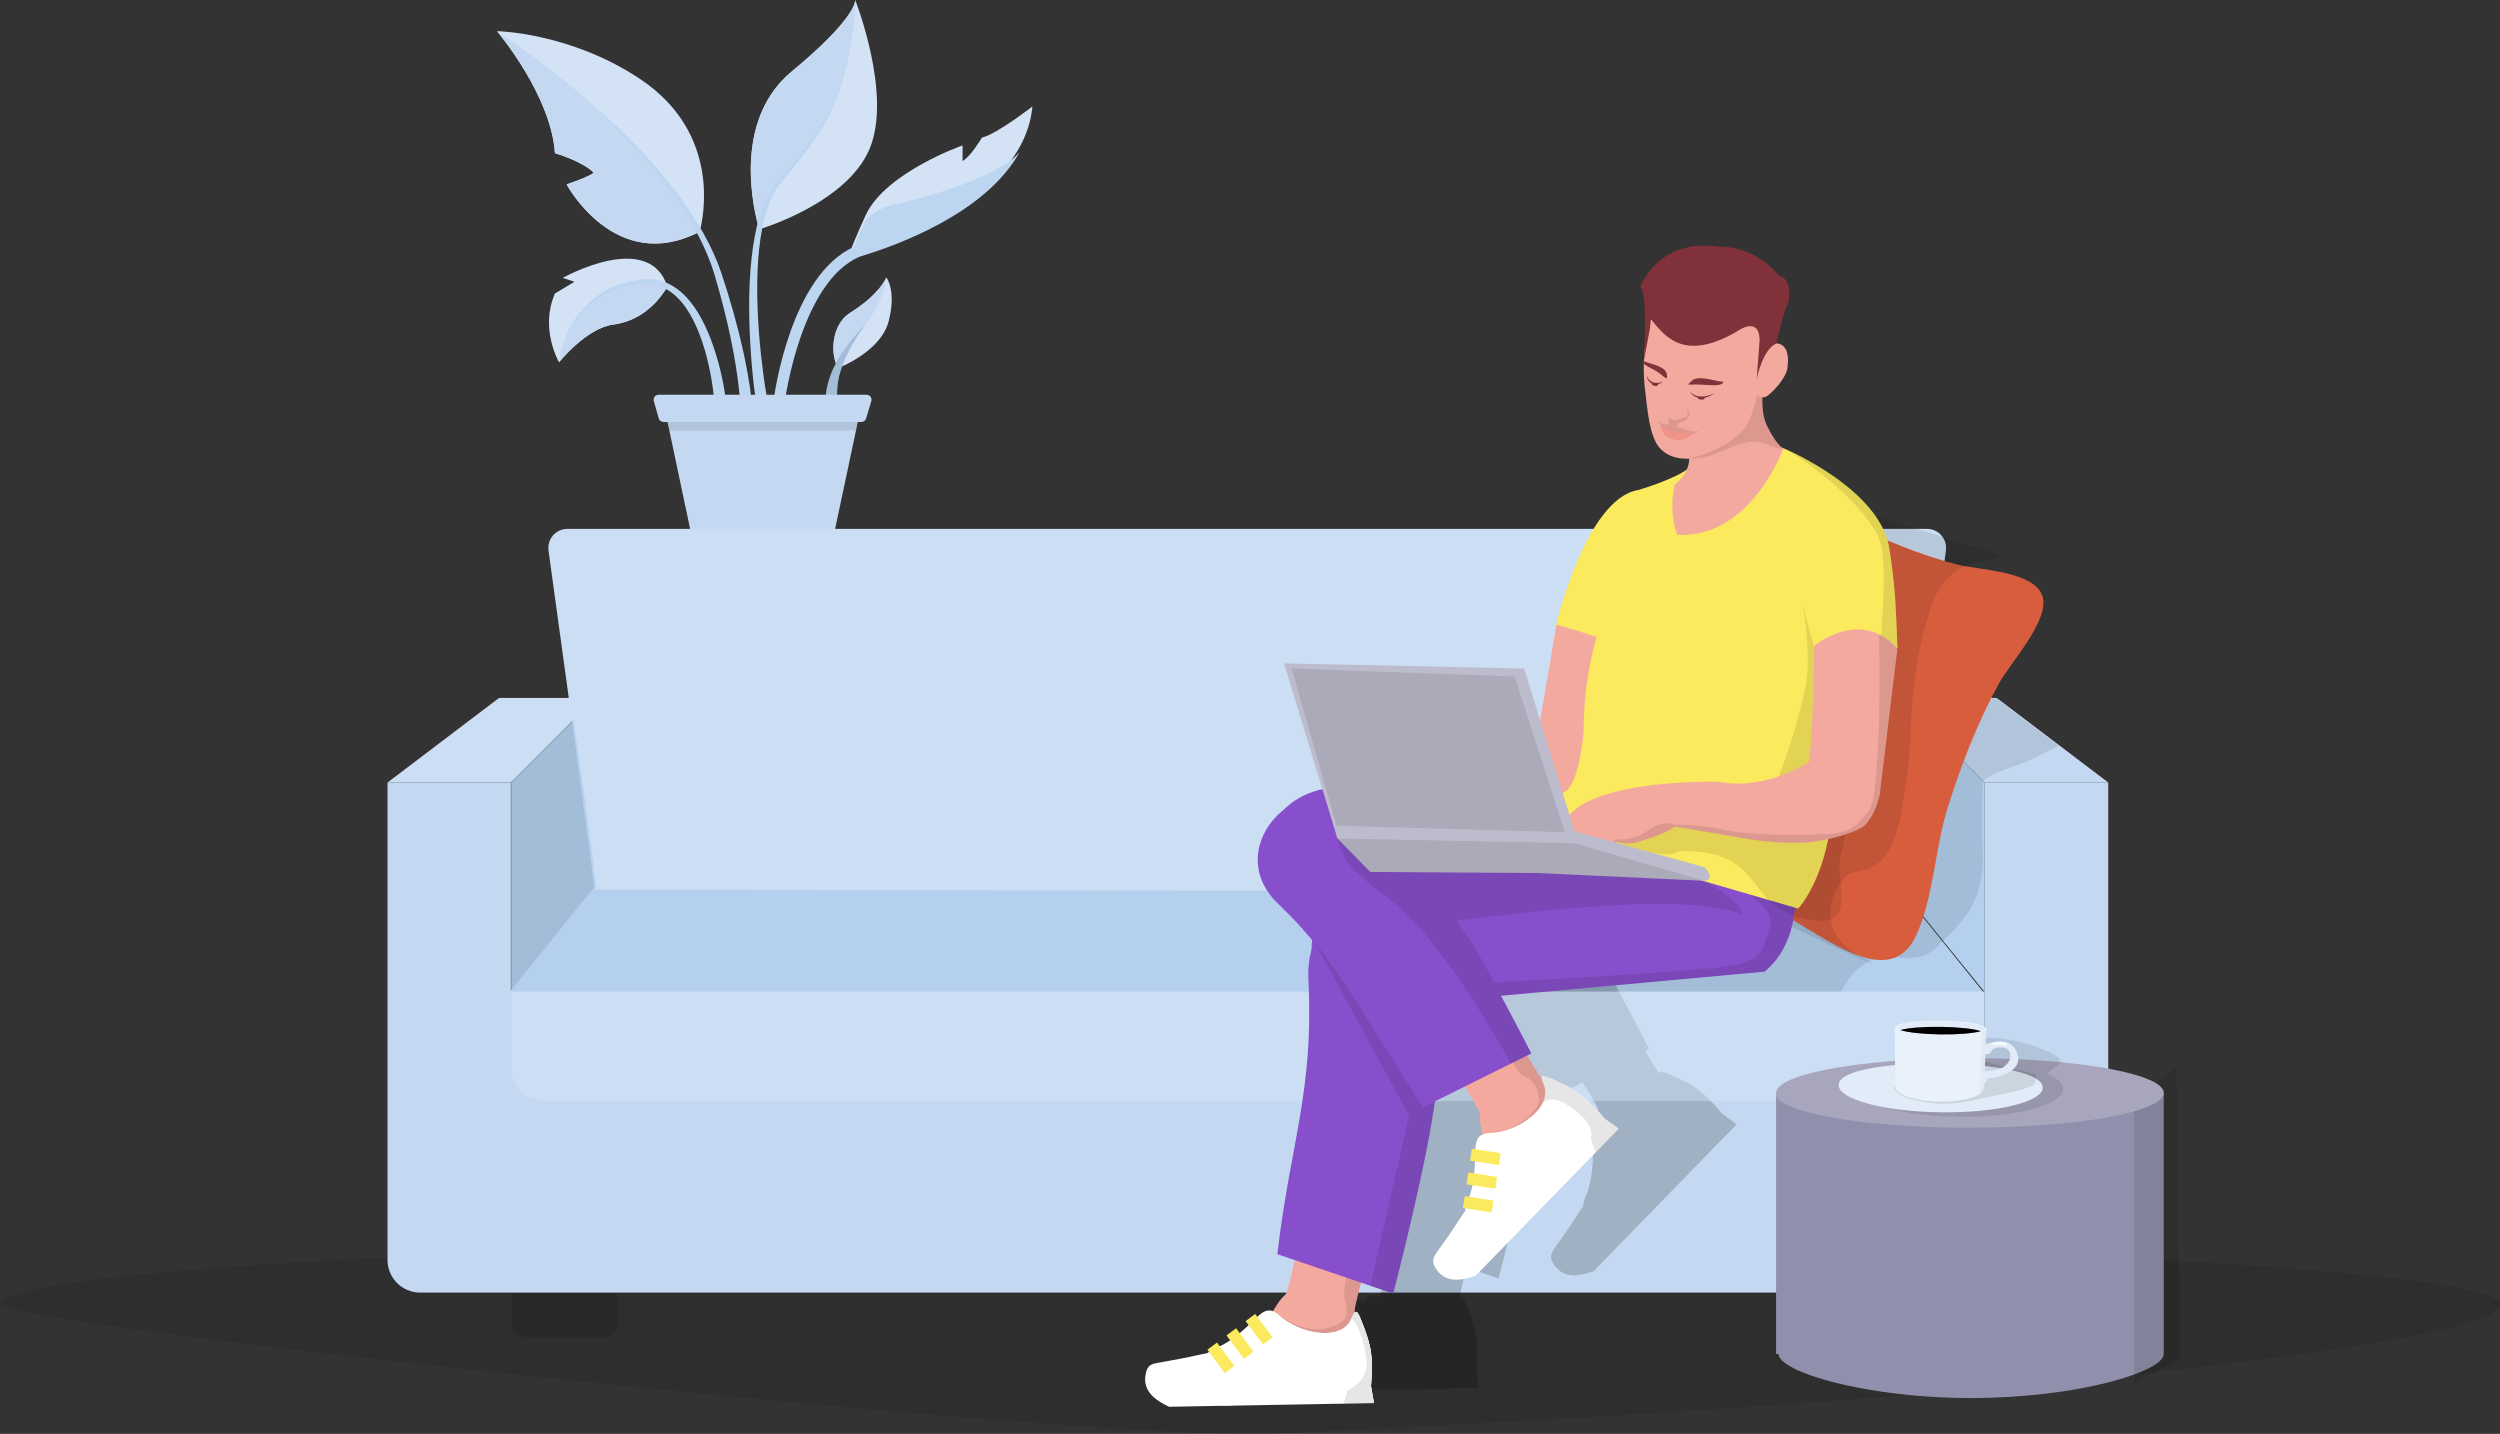 <svg width="537" height="308" viewBox="0 0 537 308" fill="none" xmlns="http://www.w3.org/2000/svg">
<rect x="0" y="0" width="537" height="308" fill="#333333" stroke="none"/>
<path d="M143.352 61.603C142.866 62.275 139.468 68.702 131.717 69.722C125.93 70.481 120.082 77.824 120.082 77.824C120.082 77.824 115.867 70.568 119.213 63.033L123.384 60.522L120.881 59.685C120.881 59.685 139.477 49.246 143.361 61.603H143.352Z" fill="#D3E3F5"/>
<path d="M143.353 61.603C142.866 62.275 139.469 68.702 131.717 69.722C125.93 70.481 120.082 77.824 120.082 77.824C120.082 77.824 120.942 66.208 132.022 61.987C137.218 60.007 140.902 60.513 143.353 61.603Z" fill="#C4D9F1"/>
<path d="M153.302 84.923C153.197 83.868 153.041 82.743 152.859 81.652C152.676 80.562 152.459 79.472 152.216 78.382C151.729 76.219 151.121 74.083 150.339 72.016C149.557 69.958 148.609 67.961 147.375 66.164C146.15 64.385 144.595 62.807 142.683 61.891C142.205 61.664 141.71 61.481 141.206 61.333C140.693 61.202 140.172 61.098 139.642 61.054C139.103 61.01 138.59 61.002 138.034 61.045C137.487 61.071 136.931 61.124 136.392 61.202C134.211 61.49 132.064 62.135 130.101 63.164C128.137 64.185 126.355 65.589 124.869 67.263C124.122 68.1 123.444 68.999 122.845 69.949C122.245 70.9 121.706 71.903 121.307 72.958C121.663 71.885 122.158 70.856 122.714 69.871C123.279 68.885 123.922 67.943 124.635 67.063C126.069 65.301 127.824 63.775 129.805 62.624C131.786 61.464 133.993 60.688 136.253 60.286C136.818 60.182 137.391 60.103 137.965 60.042C138.529 59.973 139.138 59.955 139.729 59.973C140.319 59.999 140.919 60.086 141.501 60.208C142.083 60.348 142.657 60.531 143.204 60.766C143.752 61.002 144.282 61.289 144.786 61.603C145.29 61.926 145.759 62.284 146.22 62.667C147.123 63.444 147.914 64.324 148.627 65.257C150.043 67.132 151.138 69.199 152.05 71.318C152.963 73.446 153.684 75.635 154.292 77.859C154.596 78.966 154.866 80.091 155.109 81.216C155.352 82.35 155.561 83.458 155.726 84.644C155.822 85.306 155.361 85.926 154.701 86.022C154.04 86.118 153.423 85.655 153.328 84.993C153.328 84.975 153.328 84.958 153.328 84.94V84.914L153.302 84.923Z" fill="#B5D0EE"/>
<path d="M150.348 49.49C150.296 49.682 150.269 49.778 150.269 49.778C132.134 59.127 121.707 39.601 121.707 39.601C121.707 39.601 126.703 37.927 127.537 37.09C125.035 34.578 119.204 32.904 119.204 32.904C118.379 20.52 107.056 7.047 106.752 6.689C106.752 6.689 122.541 6.959 137.548 17.006C155.084 28.735 151.017 46.97 150.348 49.482V49.49Z" fill="#D3E3F5"/>
<path d="M150.269 49.787C132.134 59.136 121.707 39.61 121.707 39.61C121.707 39.61 126.703 37.935 127.537 37.098C125.035 34.587 119.204 32.912 119.204 32.912C118.379 20.529 107.056 7.055 106.752 6.698C141.276 29.799 150.261 49.787 150.261 49.787H150.269Z" fill="#C4D9F1"/>
<path d="M127.963 23.101C130.24 25.011 132.421 27.052 134.541 29.145C136.661 31.238 138.703 33.409 140.667 35.659C144.586 40.15 148.21 44.955 151.147 50.205C152.607 52.83 153.901 55.569 154.875 58.446C155.822 61.289 156.717 64.141 157.525 67.028C158.333 69.914 159.063 72.827 159.706 75.757C160.019 77.231 160.323 78.696 160.584 80.178C160.714 80.92 160.844 81.661 160.957 82.411C161.07 83.161 161.183 83.894 161.27 84.687C161.348 85.359 160.862 85.96 160.201 86.03C159.541 86.1 158.933 85.62 158.863 84.957V84.896C158.802 84.207 158.724 83.457 158.637 82.734C158.55 82.001 158.455 81.277 158.35 80.545C158.151 79.088 157.899 77.632 157.638 76.176C157.108 73.263 156.491 70.368 155.787 67.49C155.083 64.612 154.301 61.743 153.458 58.908C152.607 56.109 151.442 53.397 150.095 50.772C147.384 45.531 143.952 40.647 140.207 36.051C138.33 33.749 136.357 31.525 134.324 29.363C132.282 27.209 130.17 25.098 127.963 23.11V23.101Z" fill="#B5D0EE"/>
<path d="M186.74 32.075C181.743 43.796 163.095 49.255 163.095 49.255C163.095 49.255 155.892 27.061 170.064 15.348C183.029 4.631 183.681 0.68 183.698 0.087V0C183.698 0 191.754 20.354 186.748 32.075H186.74Z" fill="#D3E3F5"/>
<path d="M174.279 30.331C162.861 43.499 163.104 49.255 163.104 49.255C163.104 49.255 155.9 27.061 170.073 15.349C183.029 4.631 183.681 0.68 183.698 0.087C183.69 1.491 183.333 19.875 174.279 30.331Z" fill="#C4D9F1"/>
<path d="M180.909 17.852C180.388 19.264 179.884 20.686 179.301 22.072C178.728 23.468 178.067 24.828 177.329 26.145C176.59 27.462 175.773 28.735 174.939 29.991C174.505 30.61 174.079 31.229 173.636 31.84C173.184 32.441 172.749 33.061 172.28 33.654C171.359 34.848 170.412 36.026 169.456 37.185L168.005 38.921C167.527 39.488 167.101 40.063 166.71 40.682C165.945 41.93 165.355 43.281 164.877 44.677C164.399 46.072 164.034 47.511 163.738 48.967C163.165 51.88 162.869 54.854 162.739 57.836C162.6 60.819 162.626 63.81 162.748 66.793C162.869 69.784 163.104 72.766 163.408 75.74C163.721 78.705 164.103 81.696 164.599 84.609V84.626C164.712 85.289 164.268 85.917 163.608 86.031C162.948 86.144 162.322 85.699 162.209 85.036V84.993C161.792 81.949 161.514 78.949 161.296 75.923C161.088 72.897 160.958 69.871 160.932 66.836C160.905 63.801 160.984 60.767 161.227 57.74C161.47 54.714 161.87 51.688 162.556 48.714C162.913 47.232 163.33 45.758 163.877 44.319C164.425 42.889 165.094 41.485 165.945 40.194C166.371 39.549 166.867 38.938 167.379 38.371L168.883 36.697C169.873 35.572 170.855 34.438 171.811 33.279C172.298 32.703 172.749 32.11 173.219 31.526C173.679 30.933 174.131 30.331 174.574 29.738C175.452 28.526 176.303 27.287 177.077 26.006C177.85 24.724 178.545 23.389 179.171 22.029C179.797 20.66 180.344 19.256 180.918 17.869L180.909 17.852Z" fill="#B5D0EE"/>
<path d="M221.767 22.866C221.463 25.996 220.516 28.883 219.047 31.543C212.313 43.83 194.907 51.226 182.577 54.662C182.577 54.662 181.743 55.499 185.914 46.29L185.992 46.141C190.267 37.02 206.76 31.229 206.76 31.229V34.578C208.428 33.74 210.931 29.555 210.931 29.555C214.268 28.717 221.767 22.857 221.767 22.857V22.866Z" fill="#D3E3F5"/>
<path d="M219.047 32.633C214.65 37.962 199.252 42.357 191.745 44.031C189.433 44.546 187.521 45.775 185.983 47.232L185.905 47.38C184.723 49.988 183.95 51.784 183.437 53.022C169.838 59.153 166.362 84.618 166.223 85.708C166.136 86.371 166.606 86.981 167.266 87.068C167.318 87.068 167.37 87.077 167.422 87.077C168.022 87.077 168.543 86.632 168.622 86.022C168.656 85.769 172.08 60.522 184.637 55.133C196.776 51.47 212.669 44.223 219.039 32.624L219.047 32.633Z" fill="#B5D0EE"/>
<path opacity="0.1" d="M219.047 32.633C214.65 37.962 199.252 42.357 191.745 44.031C189.433 44.546 187.521 45.775 185.983 47.232L185.905 47.38C184.723 49.988 183.95 51.784 183.437 53.022C169.838 59.153 166.362 84.618 166.223 85.708C166.136 86.371 166.606 86.981 167.266 87.068C167.318 87.068 167.37 87.077 167.422 87.077C168.022 87.077 168.543 86.632 168.622 86.022C168.656 85.769 172.08 60.522 184.637 55.133C196.776 51.47 212.669 44.223 219.039 32.624L219.047 32.633Z" fill="white"/>
<path d="M190.919 68.894C189.25 75.591 180.065 79.045 180.065 79.045C178.336 76.446 178.458 69.81 182.577 67.219C188.633 63.417 190.111 60.225 190.337 59.676C190.354 59.624 190.363 59.589 190.363 59.589C190.363 59.589 192.587 62.205 190.919 68.894Z" fill="#D3E3F5"/>
<path d="M190.337 59.667C190.129 60.522 189.755 65.659 184.585 71.284C180.744 75.461 180.058 79.036 180.058 79.036C178.328 76.438 178.45 69.801 182.569 67.211C188.626 63.409 190.103 60.217 190.329 59.667H190.337Z" fill="#C4D9F1"/>
<path d="M185.914 69.731C185.036 70.848 184.246 72.034 183.516 73.237C182.786 74.449 182.134 75.696 181.569 76.97C181.022 78.252 180.561 79.56 180.231 80.876C179.936 82.202 179.788 83.536 179.823 84.818V84.853C179.84 85.525 179.319 86.091 178.641 86.109C177.972 86.126 177.407 85.603 177.39 84.923C177.39 84.871 177.39 84.81 177.39 84.749C177.563 83.196 177.954 81.714 178.485 80.318C179.049 78.941 179.718 77.632 180.483 76.394C181.257 75.164 182.099 73.996 183.003 72.88C183.907 71.772 184.863 70.699 185.897 69.723L185.914 69.731Z" fill="#B5D0EE"/>
<path d="M184.245 90.652L183.863 92.475L179.379 113.632H148.244L143.778 92.475L143.387 90.652H184.245Z" fill="#C4D9F1"/>
<path opacity="0.1" d="M184.245 90.652L183.863 92.475H143.778L143.387 90.652H184.245Z" fill="black"/>
<path opacity="0.1" d="M153.302 84.923C153.197 83.868 153.041 82.743 152.859 81.652C152.676 80.562 152.459 79.472 152.216 78.382C151.729 76.219 151.121 74.083 150.339 72.016C149.557 69.958 148.609 67.961 147.375 66.164C146.15 64.385 144.595 62.807 142.683 61.891C142.205 61.664 141.71 61.481 141.206 61.333C140.693 61.202 140.172 61.098 139.642 61.054C139.103 61.01 138.59 61.002 138.034 61.045C137.487 61.071 136.931 61.124 136.392 61.202C134.211 61.49 132.064 62.135 130.101 63.164C128.137 64.185 126.355 65.589 124.869 67.263C124.122 68.1 123.444 68.999 122.845 69.949C122.245 70.9 121.706 71.903 121.307 72.958C121.663 71.885 122.158 70.856 122.714 69.871C123.279 68.885 123.922 67.943 124.635 67.063C126.069 65.301 127.824 63.775 129.805 62.624C131.786 61.464 133.993 60.688 136.253 60.286C136.818 60.182 137.391 60.103 137.965 60.042C138.529 59.973 139.138 59.955 139.729 59.973C140.319 59.999 140.919 60.086 141.501 60.208C142.083 60.348 142.657 60.531 143.204 60.766C143.752 61.002 144.282 61.289 144.786 61.603C145.29 61.926 145.759 62.284 146.22 62.667C147.123 63.444 147.914 64.324 148.627 65.257C150.043 67.132 151.138 69.199 152.05 71.318C152.963 73.446 153.684 75.635 154.292 77.859C154.596 78.966 154.866 80.091 155.109 81.216C155.352 82.35 155.561 83.458 155.726 84.644C155.822 85.306 155.361 85.926 154.701 86.022C154.04 86.118 153.423 85.655 153.328 84.993C153.328 84.975 153.328 84.958 153.328 84.94V84.914L153.302 84.923Z" fill="white"/>
<path opacity="0.1" d="M127.963 23.101C130.24 25.011 132.421 27.052 134.541 29.145C136.661 31.238 138.703 33.409 140.667 35.659C144.586 40.15 148.21 44.955 151.147 50.205C152.607 52.83 153.901 55.569 154.875 58.446C155.822 61.289 156.717 64.141 157.525 67.028C158.333 69.914 159.063 72.827 159.706 75.757C160.019 77.231 160.323 78.696 160.584 80.178C160.714 80.92 160.844 81.661 160.957 82.411C161.07 83.161 161.183 83.894 161.27 84.687C161.348 85.359 160.862 85.96 160.201 86.03C159.541 86.1 158.933 85.62 158.863 84.957V84.896C158.802 84.207 158.724 83.457 158.637 82.734C158.55 82.001 158.455 81.277 158.35 80.545C158.151 79.088 157.899 77.632 157.638 76.176C157.108 73.263 156.491 70.368 155.787 67.49C155.083 64.612 154.301 61.743 153.458 58.908C152.607 56.109 151.442 53.397 150.095 50.772C147.384 45.531 143.952 40.647 140.207 36.051C138.33 33.749 136.357 31.525 134.324 29.363C132.282 27.209 130.17 25.098 127.963 23.11V23.101Z" fill="white"/>
<path opacity="0.1" d="M180.909 17.852C180.388 19.264 179.884 20.686 179.301 22.072C178.728 23.468 178.067 24.828 177.329 26.145C176.59 27.462 175.773 28.735 174.939 29.991C174.505 30.61 174.079 31.229 173.636 31.84C173.184 32.441 172.749 33.061 172.28 33.654C171.359 34.848 170.412 36.026 169.456 37.185L168.005 38.921C167.527 39.488 167.101 40.063 166.71 40.682C165.945 41.93 165.355 43.281 164.877 44.677C164.399 46.072 164.034 47.511 163.738 48.967C163.165 51.88 162.869 54.854 162.739 57.836C162.6 60.819 162.626 63.81 162.748 66.793C162.869 69.784 163.104 72.766 163.408 75.74C163.721 78.705 164.103 81.696 164.599 84.609V84.626C164.712 85.289 164.268 85.917 163.608 86.031C162.948 86.144 162.322 85.699 162.209 85.036V84.993C161.792 81.949 161.514 78.949 161.296 75.923C161.088 72.897 160.958 69.871 160.932 66.836C160.905 63.801 160.984 60.767 161.227 57.74C161.47 54.714 161.87 51.688 162.556 48.714C162.913 47.232 163.33 45.758 163.877 44.319C164.425 42.889 165.094 41.485 165.945 40.194C166.371 39.549 166.867 38.938 167.379 38.371L168.883 36.697C169.873 35.572 170.855 34.438 171.811 33.279C172.298 32.703 172.749 32.11 173.219 31.526C173.679 30.933 174.131 30.331 174.574 29.738C175.452 28.526 176.303 27.287 177.077 26.006C177.85 24.724 178.545 23.389 179.171 22.029C179.797 20.66 180.344 19.256 180.918 17.869L180.909 17.852Z" fill="white"/>
<path opacity="0.1" d="M185.914 69.731C185.036 70.848 184.246 72.034 183.516 73.237C182.786 74.449 182.134 75.696 181.569 76.97C181.022 78.252 180.561 79.56 180.231 80.876C179.936 82.202 179.788 83.536 179.823 84.818V84.853C179.84 85.525 179.319 86.091 178.641 86.109C177.972 86.126 177.407 85.603 177.39 84.923C177.39 84.871 177.39 84.81 177.39 84.749C177.563 83.196 177.954 81.714 178.485 80.318C179.049 78.941 179.718 77.632 180.483 76.394C181.257 75.164 182.099 73.996 183.003 72.88C183.907 71.772 184.863 70.699 185.897 69.723L185.914 69.731Z" fill="black"/>
<path d="M163.4 84.792H141.476C140.763 84.792 140.251 85.472 140.442 86.161L141.493 89.867C141.623 90.33 142.049 90.644 142.527 90.644H185.019C185.489 90.644 185.906 90.33 186.045 89.876L187.157 86.17C187.366 85.481 186.853 84.783 186.132 84.783H163.391L163.4 84.792Z" fill="#C4D9F1"/>
<path opacity="0.1" d="M537 280.216C537 287.942 439.807 300.474 274.001 307.895C232.195 309.77 0 284.498 0 280.216C0 272.489 120.212 266.228 268.5 266.228C416.788 266.228 537 272.489 537 280.216Z" fill="#050407"/>
<path d="M425.912 212.987V229.792C425.912 233.498 422.914 236.507 419.221 236.507H116.562C116.389 236.507 116.206 236.507 116.032 236.49C115.859 236.472 115.685 236.455 115.52 236.429C115.328 236.402 115.146 236.359 114.964 236.324C114.781 236.28 114.599 236.228 114.416 236.167C114.051 236.054 113.712 235.905 113.382 235.74C112.07 235.059 111.001 233.987 110.323 232.67C110.158 232.339 110.01 231.998 109.897 231.632C109.845 231.458 109.785 231.275 109.741 231.083C109.698 230.9 109.663 230.717 109.637 230.525C109.611 230.359 109.593 230.185 109.576 230.01C109.559 229.836 109.559 229.653 109.559 229.469V212.987L122.993 196.331L127.668 190.531L407.812 190.95L413.33 197.368L425.921 212.97L425.912 212.987Z" fill="#B5D0EE"/>
<path opacity="0.1" d="M382.143 59.266C382.143 59.266 377.581 52.734 368.63 52.935C368.63 52.935 357.612 50.624 352.363 61.359C352.363 61.359 352.485 61.926 352.85 62.728C353.754 66.164 353.119 77.431 353.119 77.431L354.388 70.638L354.605 68.571C357.247 71.624 361.235 78.121 373.079 71.205C373.079 71.205 377.824 67.656 377.972 73.045L377.329 81.434C377.329 81.434 378.571 75.059 381.578 73.76C381.578 73.76 383.072 66.722 384.124 65.231C384.124 65.231 385.358 59.964 382.143 59.266Z" fill="black"/>
<path opacity="0.1" d="M352.972 77.457C353.528 78.042 357.395 78.408 357.994 80.144C358.046 80.3 358.098 81.059 358.064 81.155C357.977 81.443 357.395 80.946 356.691 80.362C355.04 78.984 352.728 78.626 352.963 77.457H352.972Z" fill="black"/>
<path opacity="0.1" d="M370.238 81.993C369.308 82.176 364.911 80.423 363.469 81.74C362.035 83.048 362.435 82.481 365.181 82.612C367.927 82.743 369.812 83.039 370.238 81.993Z" fill="black"/>
<path opacity="0.1" d="M353.692 80.545C354.014 81.923 355.448 82.708 357.186 81.975C356.099 82.978 353.875 82.777 353.692 80.545Z" fill="black"/>
<path opacity="0.1" d="M368.187 84.461C366.815 85.777 363.791 85.987 363.069 84.103C364.216 85.699 366.849 85.254 368.187 84.461Z" fill="black"/>
<path opacity="0.1" d="M364.659 85.289C364.581 85.568 364.737 85.76 365.484 85.838C366.232 85.917 366.336 85.272 366.032 85.289H364.659Z" fill="black"/>
<path opacity="0.1" d="M354.823 82.272C354.71 82.533 354.84 82.751 355.57 82.917C355.97 83.004 356.248 82.673 356.178 82.437L354.814 82.272H354.823Z" fill="black"/>
<path opacity="0.1" d="M109.862 277.661H132.759V284.472C132.759 286.024 131.508 287.28 129.961 287.28H112.652C111.105 287.28 109.854 286.024 109.854 284.472V277.661H109.862Z" fill="black"/>
<path d="M452.85 168.084V270.614C452.85 274.503 449.713 277.652 445.837 277.652H90.25C86.374 277.652 83.237 274.503 83.237 270.614V168.084H109.871V229.583C109.871 229.583 109.871 229.661 109.871 229.705C109.871 229.836 109.888 229.958 109.897 230.08C109.906 230.228 109.923 230.376 109.949 230.525C109.975 230.716 110.01 230.908 110.053 231.083C110.097 231.266 110.149 231.449 110.21 231.623C110.331 231.99 110.471 232.33 110.636 232.661C111.296 233.987 112.374 235.068 113.694 235.731C114.025 235.897 114.363 236.045 114.728 236.158C114.911 236.219 115.085 236.272 115.267 236.306C115.45 236.35 115.632 236.385 115.823 236.42C115.962 236.437 116.11 236.455 116.266 236.472C116.388 236.472 116.51 236.49 116.631 236.49C116.666 236.49 116.71 236.49 116.753 236.49H419.212C423.088 236.49 426.225 233.333 426.225 229.452V168.075H452.85V168.084Z" fill="#C4D9F1"/>
<path opacity="0.1" fill-rule="evenodd" clip-rule="evenodd" d="M370.063 239.368C366.118 234.746 364.502 233.333 358.941 230.908C357.333 230.202 356.525 229.888 356.507 230.568C356.403 230.507 356.308 230.438 356.203 230.376C355.187 228.842 354.248 227.289 353.405 225.781L354.248 225.362C354.248 225.362 338.928 195.214 332.463 187.619C328.344 182.787 323.339 178.767 318.603 174.084C306.073 161.7 286.799 180.677 299.843 193.174C301.772 195.022 303.518 196.845 305.143 198.659C304.083 201.022 303.51 203.909 303.683 207.319C304.883 231.327 299.79 242.237 297.01 266.175L300.738 267.44C300.112 270.37 299.565 272.707 298.93 274.669C298.061 275.463 297.262 276.422 296.593 277.582C296.428 277.861 296.254 278.14 296.063 278.419C294.777 277.922 293.769 278.637 292.708 279.623L292.248 279.003L290.197 280.538L290.84 281.402C290.171 282.03 289.537 282.596 288.911 283.111L288.146 282.082L286.096 283.617L286.869 284.655C286.13 285.152 285.392 285.579 284.627 285.936L284.045 285.152L281.994 286.686L282.324 287.131C282.185 287.236 282.055 287.34 281.933 287.454C281.238 287.559 280.508 287.689 279.735 287.872C277.406 288.431 274.721 288.875 271.341 289.495C269.924 289.747 269.177 290.053 268.803 291.631C267.891 295.416 270.663 297.474 273.791 298.939L286.13 298.712C286.243 298.712 286.356 298.695 286.469 298.686C286.6 298.686 286.721 298.695 286.852 298.686L317.761 298.137L317.135 294.509C317.561 288.439 317.404 286.294 315.145 280.643C314.493 279.003 314.137 278.21 313.65 278.69C313.624 278.576 313.598 278.454 313.572 278.341C313.981 276.239 314.476 274.19 315.023 272.28L321.906 274.617C321.906 274.617 328.084 250.914 330.439 236.132C330.621 236.394 330.795 236.647 330.977 236.908L339.945 232.452C341.309 234.615 342.378 236.42 343.204 238.059C343.143 239.237 343.247 240.484 343.577 241.783C343.656 242.097 343.725 242.42 343.786 242.751C342.083 243.492 342.274 245.446 342.204 247.539C342.091 251.577 341.726 254.402 340.571 257.062C340.275 257.751 340.11 258.457 340.058 259.155C339.632 259.722 339.215 260.324 338.789 261.004C337.521 263.044 335.922 265.26 333.949 268.068C333.124 269.245 332.802 269.986 333.636 271.382C335.635 274.722 339.05 274.224 342.3 273.056L350.929 264.196C351.007 264.117 351.076 264.03 351.155 263.943C351.25 263.855 351.337 263.768 351.433 263.681L373.044 241.495L370.055 239.35L370.063 239.368Z" fill="black"/>
<path d="M426.225 168.084L413.026 154.837L409.576 151.375L408.828 150.625C408.568 150.364 408.75 149.91 409.124 149.91H428.519C428.762 149.91 428.997 149.989 429.188 150.137L452.859 168.084H426.225Z" fill="#C4D9F1"/>
<path d="M127.433 150.46L123.07 154.837L122.914 154.994L109.871 168.084H83.237L106.986 150.076C107.125 149.971 107.299 149.91 107.481 149.91H127.207C127.493 149.91 127.632 150.25 127.433 150.451V150.46Z" fill="#CBDEF3"/>
<path d="M417.987 118.271L413.556 150.494L412.878 155.413L411.27 167.125L407.977 191.534L127.833 191.116L122.932 155.413L122.254 150.494L117.822 118.271C117.657 117.05 118.04 115.899 118.761 115.044C119.508 114.164 120.612 113.605 121.872 113.605H413.929C416.414 113.605 418.317 115.803 417.979 118.262L417.987 118.271Z" fill="#CBDEF3"/>
<path d="M109.862 212.987V168.093L123.175 154.732C124.774 165.424 127.433 184.13 127.971 190.54C126.373 192.676 109.862 212.987 109.862 212.987Z" fill="#B5D0EE"/>
<path d="M426.216 212.987V168.093L412.903 154.732C411.304 165.424 408.645 184.13 408.106 190.54C409.705 192.676 426.216 212.987 426.216 212.987Z" fill="#B5D0EE"/>
<path d="M419.629 236.507H116.753C112.947 236.507 109.862 233.411 109.862 229.592V212.987H426.225V229.888C426.225 233.542 423.27 236.498 419.638 236.498L419.629 236.507Z" fill="#CBDEF3"/>
<path opacity="0.1" fill-rule="evenodd" clip-rule="evenodd" d="M370.063 239.368C366.118 234.746 364.502 233.333 358.941 230.908C357.333 230.202 356.525 229.888 356.507 230.568C356.403 230.507 356.308 230.438 356.203 230.376C355.187 228.842 354.248 227.289 353.405 225.781L354.248 225.362C354.248 225.362 338.928 195.214 332.463 187.619C328.344 182.787 323.339 178.767 318.603 174.084C306.073 161.7 286.799 180.677 299.843 193.174C301.772 195.022 303.518 196.845 305.143 198.659C304.083 201.022 303.51 203.909 303.683 207.319C304.883 231.327 299.79 242.237 297.01 266.175L300.738 267.44C300.112 270.37 299.565 272.707 298.93 274.669C298.061 275.463 297.262 276.422 296.593 277.582C296.428 277.861 296.254 278.14 296.063 278.419C294.777 277.922 293.769 278.637 292.708 279.623L292.248 279.003L290.197 280.538L290.84 281.402C290.171 282.03 289.537 282.596 288.911 283.111L288.146 282.082L286.096 283.617L286.869 284.655C286.13 285.152 285.392 285.579 284.627 285.936L284.045 285.152L281.994 286.686L282.324 287.131C282.185 287.236 282.055 287.34 281.933 287.454C281.238 287.559 280.508 287.689 279.735 287.872C277.406 288.431 274.721 288.875 271.341 289.495C269.924 289.747 269.177 290.053 268.803 291.631C267.891 295.416 270.663 297.474 273.791 298.939L286.13 298.712C286.243 298.712 286.356 298.695 286.469 298.686C286.6 298.686 286.721 298.695 286.852 298.686L317.761 298.137L317.135 294.509C317.561 288.439 317.404 286.294 315.145 280.643C314.493 279.003 314.137 278.21 313.65 278.69C313.624 278.576 313.598 278.454 313.572 278.341C313.981 276.239 314.476 274.19 315.023 272.28L321.906 274.617C321.906 274.617 328.084 250.914 330.439 236.132C330.621 236.394 330.795 236.647 330.977 236.908L339.945 232.452C341.309 234.615 342.378 236.42 343.204 238.059C343.143 239.237 343.247 240.484 343.577 241.783C343.656 242.097 343.725 242.42 343.786 242.751C342.083 243.492 342.274 245.446 342.204 247.539C342.091 251.577 341.726 254.402 340.571 257.062C340.275 257.751 340.11 258.457 340.058 259.155C339.632 259.722 339.215 260.324 338.789 261.004C337.521 263.044 335.922 265.26 333.949 268.068C333.124 269.245 332.802 269.986 333.636 271.382C335.635 274.722 339.05 274.224 342.3 273.056L350.929 264.196C351.007 264.117 351.076 264.03 351.155 263.943C351.25 263.855 351.337 263.768 351.433 263.681L373.044 241.495L370.055 239.35L370.063 239.368Z" fill="black"/>
<path opacity="0.1" d="M332.334 212.996H395.429C402.928 199.287 410.349 210.571 416.832 202.54C421.715 197.961 426.234 193.444 425.904 183.441C425.643 175.339 425.904 168.084 425.904 168.084C425.904 168.084 425.643 166.907 433.698 164.194C437.035 163.069 442.127 160.174 442.127 160.174L428.928 150.18C428.476 149.823 424.896 150.599 424.896 150.599L332.334 212.987V212.996Z" fill="black"/>
<path fill-rule="evenodd" clip-rule="evenodd" d="M326.799 224.289C328.05 226.775 329.64 229.505 331.43 232.121C337.999 241.775 325.512 255.798 318.37 240.013C317.379 237.824 315.902 235.391 313.877 232.208C307.038 221.499 319.89 210.572 326.799 224.289Z" fill="#F4A99F"/>
<path fill-rule="evenodd" clip-rule="evenodd" d="M330.379 230.979C332.273 232.243 334.167 233.255 335.931 233.83C343.491 236.324 346.924 242.909 339.538 247.051C333.385 250.504 330.77 251.76 327.589 258.658C327.033 259.862 326.59 260.926 326.199 261.867C324.435 266.149 315.98 267.51 318.144 259.827C318.535 258.423 318.761 256.923 318.813 255.24C319.004 249.292 319.004 245.612 318.257 242.708C315.919 233.595 324.305 226.915 330.379 230.97V230.979Z" fill="#F4A99F"/>
<path fill-rule="evenodd" clip-rule="evenodd" d="M326.111 264.615L347.722 242.429L344.733 240.284C340.788 235.662 339.172 234.249 333.61 231.824C331.308 230.822 330.647 230.595 331.594 232.958C333.61 237.973 325.929 243.179 320.072 243.371C316.64 243.475 316.97 245.874 316.874 248.472C316.761 252.51 316.396 255.336 315.241 257.995C312.66 263.952 319.994 270.893 326.103 264.623L326.111 264.615Z" fill="white"/>
<path opacity="0.1" fill-rule="evenodd" clip-rule="evenodd" d="M331.603 232.958C330.647 230.595 331.316 230.822 333.619 231.824C339.18 234.249 340.797 235.662 344.742 240.284L347.731 242.429L342.726 247.513L341.7 244.565C341.7 244.565 342.474 242.778 340.44 240.441C339.154 238.967 333.845 234.275 331.247 237.022C332.481 234.624 331.786 233.795 331.612 232.958" fill="black"/>
<path fill-rule="evenodd" clip-rule="evenodd" d="M316.988 273.998L325.616 265.138C332.316 258.266 322.471 247.513 313.477 261.937C312.208 263.978 310.609 266.193 308.637 269.001C307.811 270.178 307.49 270.92 308.324 272.315C310.323 275.655 313.738 275.158 316.988 273.989V273.998Z" fill="white"/>
<path d="M314.615 256.936L314.23 259.479L320.416 260.421L320.801 257.877L314.615 256.936Z" fill="#FBEA5E"/>
<path d="M315.387 251.858L315.003 254.402L321.189 255.343L321.573 252.799L315.387 251.858Z" fill="#FBEA5E"/>
<path d="M316.15 246.771L315.766 249.314L321.951 250.256L322.336 247.712L316.15 246.771Z" fill="#FBEA5E"/>
<path fill-rule="evenodd" clip-rule="evenodd" d="M366.414 204.746C375.356 199.749 378.319 187.497 375.903 171.293C344.421 166.872 316.258 163.174 284.645 169.375C269.951 172.253 268.5 188.273 276.347 195.816L366.414 204.755V204.746Z" fill="#874FCB"/>
<path fill-rule="evenodd" clip-rule="evenodd" d="M305.648 237.85L328.919 226.278C328.919 226.278 313.599 196.13 307.134 188.535C303.015 183.703 298.01 179.683 293.274 175C280.744 162.616 261.47 181.593 274.513 194.09C289.312 208.261 293.822 221.019 305.639 237.85H305.648Z" fill="#874FCB"/>
<path fill-rule="evenodd" clip-rule="evenodd" d="M292.926 273.719C292.075 276.37 291.301 279.44 290.736 282.562C288.651 294.064 269.951 295.242 275.921 278.969C276.746 276.719 277.407 273.946 278.189 270.248C280.813 257.803 297.619 259.085 292.926 273.719Z" fill="#F4A99F"/>
<path fill-rule="evenodd" clip-rule="evenodd" d="M290.797 281.001C291.258 283.242 291.901 285.291 292.752 286.94C296.384 294.038 294.221 301.154 286.061 298.896C279.266 297.012 276.529 296.061 269.429 298.73C268.187 299.192 267.127 299.637 266.188 300.038C261.939 301.843 254.961 296.846 261.887 292.905C263.147 292.189 264.355 291.274 265.571 290.114C269.864 286.015 272.445 283.39 273.948 280.809C278.666 272.681 289.302 273.832 290.797 281.001Z" fill="#F4A99F"/>
<path fill-rule="evenodd" clip-rule="evenodd" d="M264.207 301.939L295.116 301.39L294.491 297.762C294.917 291.692 294.76 289.547 292.501 283.896C291.571 281.559 291.249 280.931 290.276 283.286C288.199 288.283 279.084 286.565 274.791 282.571C272.271 280.225 270.838 282.161 268.943 283.948C266.041 286.748 263.799 288.492 261.123 289.573C255.118 291.998 255.474 302.105 264.216 301.948L264.207 301.939Z" fill="white"/>
<path fill-rule="evenodd" clip-rule="evenodd" d="M251.147 302.175L263.486 301.948C273.062 301.774 273.583 287.184 257.082 291.117C254.753 291.675 252.068 292.12 248.687 292.739C247.271 292.992 246.524 293.297 246.15 294.876C245.238 298.661 248.01 300.719 251.138 302.184L251.147 302.175Z" fill="white"/>
<path d="M261.407 288.377L259.354 289.917L263.097 294.948L265.151 293.408L261.407 288.377Z" fill="#FBEA5E"/>
<path d="M265.508 285.305L263.454 286.845L267.198 291.876L269.251 290.337L265.508 285.305Z" fill="#FBEA5E"/>
<path d="M269.61 282.234L267.556 283.773L271.299 288.804L273.353 287.265L269.61 282.234Z" fill="#FBEA5E"/>
<path d="M333.75 176.438C334.784 184.409 372.645 192.014 379.875 194.918C389.346 198.729 405.44 214.313 411.644 200.822C415.302 192.86 415.685 181.932 418.361 173.482C421.281 164.247 424.791 155.09 429.484 146.605C431.691 142.61 440.241 133.253 438.764 128.195C437.148 122.649 425.087 122.439 420.716 121.341C404.38 117.242 390.268 108.155 374.644 102.242C361.349 97.21 359.272 102.19 355.483 114.913C352.85 123.747 351.025 132.808 348.662 141.712C346.88 148.41 345.386 155.692 341.762 161.683C339.06 166.148 333.003 170.499 333.759 176.43L333.75 176.438Z" fill="#D75D3D"/>
<path opacity="0.1" d="M422.889 121.236C415.972 123.843 414.529 130.785 413.087 136.279C411.644 141.773 410.732 149.011 410.489 155.377C410.202 162.904 409.915 164.927 408.473 173.892C406.309 187.357 400.687 186.624 397.802 187.487C394.917 188.351 388.052 199.103 399.531 205.426C409.759 211.06 384.246 198.772 384.246 198.772L402.694 110.806L430.657 119.483L422.871 121.218L422.889 121.236Z" fill="black"/>
<path fill-rule="evenodd" clip-rule="evenodd" d="M379.049 208.705C386.913 202.139 387.565 189.537 382.195 174.066C350.443 175.584 322.089 177.188 292.171 189.162C278.259 194.726 279.492 211.034 288.599 216.981L379.058 208.705H379.049Z" fill="#874FCB"/>
<path fill-rule="evenodd" clip-rule="evenodd" d="M274.365 269.393L299.261 277.861C299.261 277.861 308.255 243.327 308.689 231.623C308.959 224.176 308.02 216.728 307.742 208.915C306.995 188.264 279.996 189.371 281.048 210.528C282.247 234.536 277.155 245.446 274.374 269.384L274.365 269.393Z" fill="#874FCB"/>
<path opacity="0.1" fill-rule="evenodd" clip-rule="evenodd" d="M375.461 191.691C376.972 193.575 381.656 195.598 379.927 199.862C378.198 204.127 380.075 206.804 366.953 208.034C353.832 209.263 321.542 210.999 321.542 210.999L320.968 211.069C316.945 203.647 316.502 202.923 312.782 197.717C321.411 196.95 361.479 190.95 374.392 196.54C373.514 193.008 366.067 189.188 366.067 189.188L287.287 180.11C288.391 184.165 288.825 185.9 298.627 193.278C310.158 201.955 324.583 228.449 324.583 228.449L328.928 226.278C328.928 226.278 324.574 217.731 322.376 213.877H322.402L379.049 208.714C382.968 205.435 385.097 200.665 385.575 194.778C385.471 193.871 377.616 192.275 375.452 191.7L375.461 191.691Z" fill="black"/>
<path d="M383.081 96.277C383.081 96.277 404.562 105.19 405.926 118.489C405.883 117.966 406.804 124.079 407.117 129.059C407.36 132.896 407.568 139.245 407.568 139.245C407.568 139.245 400.973 135.495 389.729 139.428C389.729 139.428 394.812 161.98 393.413 175.523C392.014 189.066 386.261 195.162 386.261 195.162L336.505 180.703L325.321 150.18L331.665 155.91L334.211 134.309C334.211 134.309 340.641 107.074 351.911 105.251C351.911 105.251 359.984 102.905 362.817 100.481L360.149 108.861C360.149 108.861 370.507 107.056 370.898 106.768C371.281 106.481 383.081 96.277 383.081 96.277Z" fill="#FBEA5E"/>
<path opacity="0.1" d="M389.65 138.73C389.12 137.291 387.122 129.329 387.122 129.329C387.122 129.329 389.12 140.038 387.912 146.875C386.192 156.59 381.421 168.581 381.421 168.581C381.421 168.581 379.953 172.706 378.771 175.34C364.068 174.468 339.563 178.523 346.193 180.834C352.824 183.145 358.594 184.305 360.61 182.857C379.353 182.282 374.452 194.43 387.426 197.325C400.399 200.22 393.482 188.936 395.498 183.145C397.514 177.354 400.399 140.029 400.399 140.029C400.399 140.029 389.624 138.774 389.65 138.721V138.73Z" fill="black"/>
<path d="M364.051 98.388C364.051 98.388 359.185 99.408 356.404 96.112C354.319 93.635 353.858 88.15 353.285 83.039C352.72 77.92 353.441 73.752 353.763 70.237L354.267 62.929L366.806 61.307L377.624 63.304L379.136 68.781L381.509 73.769C381.509 73.769 384.915 73.481 383.863 79.481C383.863 79.481 383.238 82.028 379.831 84.879C379.128 85.603 378.319 85.254 378.319 85.254C378.319 85.254 375.209 95.283 364.06 98.379L364.051 98.388Z" fill="#F4A99F"/>
<path d="M362.843 98.388C362.878 101.911 359.723 104.074 359.723 104.074C358.307 110.615 360.288 114.879 360.288 114.879C376.251 115.69 383.072 96.278 383.072 96.278C381.604 95.658 379.796 91.917 379.796 91.917C378.145 89.118 378.606 84.897 378.606 84.897L362.843 98.397V98.388Z" fill="#F4A99F"/>
<path d="M402.772 130.489L395.281 132.538L389.677 138.678C389.677 138.678 389.72 153.355 388.573 163.689C388.573 163.689 379.293 169.924 369.152 167.918C369.152 167.918 336.453 167.011 335.401 178.863L345.342 181.61C345.985 181.087 347.636 180.842 347.636 180.842C349.418 181.601 351.851 180.877 351.938 180.842C354.979 179.901 358.637 178.61 359.715 177.537C359.715 177.537 373.992 179.953 374.522 180.058C377.329 180.563 383.368 181.427 389.477 180.842C392.979 180.267 396.88 179.334 399.8 177.834C400.591 177.354 402.572 175.697 403.762 170.7L407.534 139.532L402.781 130.497L402.772 130.489Z" fill="#F4A99F"/>
<path opacity="0.1" d="M345.334 181.601C345.977 181.078 347.628 180.834 347.628 180.834C349.409 181.592 351.842 180.869 351.929 180.834C354.971 179.892 358.629 178.601 359.707 177.529C359.707 177.529 373.983 179.944 374.514 180.049C377.32 180.555 383.36 181.418 389.468 180.834C392.97 180.258 396.872 179.325 399.792 177.825C400.582 177.345 402.564 175.688 403.754 170.691L407.525 139.523C407.595 138.991 404.562 136.741 403.641 136.279C403.754 143.927 403.789 155.796 403.328 161.413C402.868 167.037 402.92 172.017 401.251 174.276C399.574 176.534 398.019 178.741 393.222 179.09C388.426 179.438 376.364 179.552 370.586 178.278C364.816 177.005 359.672 177.119 359.672 177.119C357.943 176.482 355.631 177.005 353.78 178.505C351.929 180.005 348.349 180.59 347.541 180.241C346.559 180.528 345.325 181.592 345.325 181.592L345.334 181.601Z" fill="black"/>
<path d="M334.315 134.274C334.489 133.986 342.987 136.864 342.987 136.864C343.187 136.21 340.137 145.061 340.154 157.044C340.154 157.044 339.32 169.724 335.34 170.404L328.719 155.012L330.526 156.477L334.324 134.274H334.315Z" fill="#F4A99F"/>
<path d="M389.651 138.73C389.651 138.73 399.505 130.454 407.56 139.245L405.014 116.684C405.014 116.684 401.703 122.318 401.191 122.187C400.669 122.056 390.572 124.419 389.998 124.986C389.416 125.553 387.122 129.329 387.122 129.329L389.651 138.73Z" fill="#FBEA5E"/>
<path d="M287.278 180.11L275.816 142.489L327.389 143.605L338.225 178.575L366.18 186.293C366.18 186.293 368.682 188.883 366.058 189.188L330.535 187.532L294.343 187.296L287.287 180.101L287.278 180.11Z" fill="#BDBCCD"/>
<path opacity="0.1" d="M277.441 143.596L325.347 145.323L336.122 178.758L287.087 177.363L277.441 143.596Z" fill="#050407"/>
<path d="M382.143 59.266C382.143 59.266 377.581 52.734 368.63 52.935C368.63 52.935 357.612 50.624 352.363 61.359C352.363 61.359 352.485 61.926 352.85 62.728C353.754 66.164 353.119 77.431 353.119 77.431L354.388 70.638L354.605 68.571C357.247 71.624 361.235 78.121 373.079 71.205C373.079 71.205 377.824 67.656 377.972 73.045L377.329 81.434C377.329 81.434 378.571 75.059 381.578 73.76C381.578 73.76 383.072 66.722 384.124 65.231C384.124 65.231 385.358 59.964 382.143 59.266Z" fill="#80313A"/>
<path fill-rule="evenodd" clip-rule="evenodd" d="M295.116 301.381L294.49 297.753C294.916 291.683 294.76 289.538 292.5 283.887C291.571 281.55 291.249 280.922 290.276 283.276C288.199 288.273 279.084 286.555 274.791 282.561" fill="white"/>
<path fill-rule="evenodd" clip-rule="evenodd" d="M295.116 301.381L294.49 297.753C294.916 291.683 294.76 289.538 292.5 283.887C291.571 281.55 291.249 280.922 290.276 283.276C288.199 288.273 279.084 286.555 274.791 282.561" fill="white"/>
<path opacity="0.1" fill-rule="evenodd" clip-rule="evenodd" d="M290.276 283.277C291.258 280.922 291.57 281.559 292.5 283.887C294.76 289.529 294.916 291.675 294.49 297.753L295.116 301.381L288.599 301.486L289.485 298.608C289.485 298.608 293.76 296.829 293.586 292.782C293.447 289.695 291.883 284.341 290.276 283.285" fill="black"/>
<path d="M352.972 77.458C353.528 78.042 357.395 78.409 357.994 80.144C358.046 80.301 358.098 81.06 358.064 81.156C357.977 81.443 357.395 80.946 356.691 80.362C355.04 78.984 352.728 78.627 352.963 77.458H352.972Z" fill="#80313A"/>
<path d="M370.238 81.993C369.308 82.176 364.911 80.423 363.469 81.74C362.035 83.048 362.435 82.481 365.181 82.612C367.927 82.743 369.812 83.039 370.238 81.993Z" fill="#80313A"/>
<path d="M353.693 80.545C354.015 81.923 355.449 82.708 357.187 81.975C356.1 82.978 353.876 82.777 353.693 80.545Z" fill="#80313A"/>
<path d="M368.187 84.461C366.815 85.777 363.791 85.987 363.069 84.103C364.216 85.699 366.849 85.254 368.187 84.461Z" fill="#80313A"/>
<path d="M356.821 91.429C356.917 92.545 357.134 93.844 359.637 94.429C362.296 95.048 363.234 93.295 363.973 92.859L356.821 91.429Z" fill="#F19487"/>
<path opacity="0.1" d="M357.994 89.484C358.498 89.841 359.628 90.539 360.297 90.182C361.062 89.772 362 89.719 362.374 89.24C362.747 88.76 362.348 87.993 362.348 87.74C362.852 88.202 363.303 89.501 361.826 90.469C361.305 90.809 360.549 90.687 360.41 91.333C360.34 91.664 359.802 91.664 359.28 91.638C357.099 91.507 359.454 90.836 357.994 89.493V89.484Z" fill="black"/>
<path d="M356.135 90.356C356.969 90.958 357.621 91.272 358.177 91.211C358.733 91.15 358.829 91.786 359.784 91.594C360.74 91.402 362.739 93.138 364.946 92.545C364.642 93.025 362.73 93.426 359.871 92.789C356.717 92.083 356.83 91.429 356.135 90.356Z" fill="#F4A99F"/>
<path opacity="0.1" d="M356.135 90.356C356.969 90.958 357.621 91.272 358.177 91.211C358.733 91.15 358.829 91.786 359.784 91.594C360.74 91.402 362.739 93.138 364.946 92.545C364.642 93.025 362.73 93.426 359.871 92.789C356.717 92.083 356.83 91.429 356.135 90.356Z" fill="black"/>
<path d="M364.659 85.289C364.581 85.568 364.737 85.76 365.484 85.838C366.232 85.917 366.336 85.272 366.032 85.289H364.659Z" fill="#80313A"/>
<path d="M354.823 82.272C354.71 82.533 354.84 82.751 355.57 82.917C355.97 83.004 356.248 82.673 356.178 82.437L354.814 82.272H354.823Z" fill="#80313A"/>
<path opacity="0.1" d="M109.55 168.084L122.862 154.724L127.659 190.54L109.55 212.987V168.084Z" fill="black"/>
<path opacity="0.1" d="M287.278 180.11L338.217 181.13L366.058 189.188L330.535 187.54L294.343 187.304L287.278 180.11Z" fill="black"/>
<path opacity="0.1" d="M294.335 276.204L302.685 239.647L282.187 201.964L288.86 211.33L305.657 237.85L308.238 236.586C308.238 236.586 307.317 243.545 304.997 253.879C304.197 257.446 303.346 261.239 302.468 264.972C300.834 271.905 299.279 277.87 299.279 277.87L294.352 276.204H294.335Z" fill="#050407"/>
<path opacity="0.1" fill-rule="evenodd" clip-rule="evenodd" d="M320.082 243.37C325.939 243.187 333.62 237.981 331.604 232.958C331.326 232.286 331.196 231.911 331.196 231.911L328.059 226.749L325.139 228.161C325.139 228.161 325.921 230.586 327.268 231.091C328.615 231.597 330.04 232.879 330.457 235.208C330.727 236.69 330.405 237.58 329.406 238.687C328.407 239.795 325.513 242.812 320.073 243.37H320.082Z" fill="black"/>
<path opacity="0.1" fill-rule="evenodd" clip-rule="evenodd" d="M274.791 282.561C279.084 286.555 288.199 288.273 290.276 283.276C290.563 282.553 290.823 282.125 290.823 282.125C290.823 282.125 291.579 278.166 292.361 275.515L289.172 274.425C289.172 274.425 288.538 277.338 288.747 278.524C288.955 279.71 289.859 282.195 288.538 283.643C288.538 283.643 283.185 288.544 274.8 282.561H274.791Z" fill="black"/>
<path opacity="0.1" d="M383.081 96.277C383.081 96.277 404.562 105.19 405.926 118.489C405.883 117.966 406.804 124.079 407.116 129.059C407.36 132.896 407.568 139.245 407.568 139.245C407.568 139.245 405.856 137.492 404.084 136.532C404.084 134.274 405.448 121.393 403.875 116.387C402.302 111.382 393.413 102.138 383.081 96.277Z" fill="black"/>
<path opacity="0.1" d="M362.843 98.388C366.301 97.934 373.435 94.742 375.312 91.053C377.189 87.365 377.372 84.853 377.372 84.853C377.372 84.853 377.884 85.42 378.58 85.333C378.58 85.333 378.354 88.455 379.31 90.888C381.673 95.955 383.081 96.277 383.081 96.277C383.081 96.277 381.821 96.521 379.787 95.553C374.165 92.876 368.474 99.277 362.851 98.388H362.843Z" fill="black"/>
<path d="M403.319 277.661H426.216V284.472C426.216 286.024 424.965 287.28 423.418 287.28H406.109C404.562 287.28 403.311 286.024 403.311 284.472V277.661H403.319Z" fill="black"/>
<path d="M442.988 234.763H381.5V290.855H382.047C382.047 292.18 384.341 293.741 388.304 295.206C392.605 296.794 398.871 298.276 406.317 299.227C411.531 299.889 417.31 300.299 423.41 300.299C446.255 300.299 464.772 294.622 464.772 290.855V234.763H442.979H442.988Z" fill="#9190AC"/>
<path opacity="0.1" d="M458.351 237.257V297.012L468.361 291.779L467.492 228.99L458.351 237.257Z" fill="black"/>
<path d="M461.966 232.069C455.935 229.278 440.833 227.298 423.14 227.298C403.198 227.298 386.54 229.81 382.456 233.167H382.447C382.091 233.473 381.83 233.769 381.674 234.083C381.665 234.101 381.656 234.118 381.648 234.135C381.63 234.17 381.622 234.196 381.604 234.231C381.587 234.266 381.578 234.301 381.569 234.336C381.526 234.484 381.491 234.632 381.491 234.781C381.491 234.798 381.491 234.816 381.491 234.833C381.491 234.938 381.491 235.042 381.491 235.164C381.491 236.778 385.558 238.47 392.223 239.786C393.77 240.092 395.447 240.379 397.254 240.632L397.385 240.65C397.445 240.659 397.506 240.667 397.567 240.676C397.776 240.702 397.993 240.737 398.201 240.763H398.227C402.485 241.339 407.369 241.766 412.661 242.01H412.782C413.052 242.028 413.321 242.036 413.599 242.054H413.799C414.051 242.071 414.294 242.08 414.546 242.089C414.633 242.089 414.712 242.089 414.798 242.097C415.042 242.106 415.285 242.115 415.528 242.124C415.702 242.124 415.885 242.132 416.067 242.141C416.276 242.141 416.493 242.15 416.701 242.159C416.893 242.159 417.093 242.167 417.284 242.176C417.405 242.176 417.527 242.176 417.657 242.185C417.866 242.185 418.066 242.193 418.274 242.202C418.387 242.202 418.5 242.202 418.613 242.202C418.822 242.202 419.03 242.202 419.239 242.211C419.352 242.211 419.465 242.211 419.578 242.211C419.786 242.211 419.995 242.211 420.203 242.22C420.325 242.22 420.447 242.22 420.56 242.22C420.76 242.22 420.968 242.22 421.177 242.22C421.316 242.22 421.455 242.22 421.594 242.22C421.776 242.22 421.967 242.22 422.15 242.22C422.471 242.22 422.802 242.22 423.132 242.22H423.175C446.151 242.22 464.772 238.871 464.772 234.746C464.772 233.795 463.773 232.888 461.957 232.051L461.966 232.069Z" fill="#A7A6BD"/>
<path opacity="0.1" d="M439.607 230.682L442.379 228.432C443.665 227.473 440.111 225.667 435.836 224.359C435.836 224.359 435.766 224.342 435.732 224.333C435.697 224.324 435.671 224.316 435.636 224.298C431.291 223.077 426.347 222.38 425.122 223.356L418.804 228.005L418.657 228.118C407.265 228.188 398.332 230.054 398.288 233.315C398.245 236.778 408.247 239.716 420.638 239.882C433.029 240.048 443.109 237.362 443.161 233.9C443.179 232.644 441.867 231.563 439.616 230.682H439.607Z" fill="black"/>
<path d="M438.781 233.629C438.738 236.716 428.884 239.089 416.779 238.923C404.675 238.766 394.89 236.132 394.934 233.054C394.977 229.967 404.814 228.301 416.927 228.458C429.032 228.615 438.825 230.542 438.781 233.629Z" fill="#E1ECF8"/>
<path opacity="0.1" d="M424.913 236.115C429.145 235.138 434.471 234.222 436.209 233.35C437.947 232.478 437.078 230.734 437.078 230.734L426.651 228.118C426.651 228.118 408.177 233.211 407.151 233.307C406.665 233.35 406.665 235.094 410.584 236.088C414.503 237.083 417.961 237.711 424.913 236.115Z" fill="black"/>
<path d="M426.677 220.975L426.581 223.374L426.564 223.757L426.182 233.551C426.182 235.565 421.498 236.647 416.753 236.664C416.753 236.664 416.684 236.664 416.64 236.664C416.606 236.664 416.571 236.664 416.528 236.664C411.757 236.516 407.073 235.312 407.125 233.298L407.021 223.557V223.164L406.986 220.705L426.66 220.967L426.677 220.975Z" fill="#E9F1FA"/>
<path opacity="0.1" d="M425.782 221.56C426.355 221.385 426.677 221.194 426.686 220.976L426.59 223.374L426.573 223.757L426.19 233.551C426.19 234.074 425.878 234.536 425.33 234.929L425.782 221.551V221.56Z" fill="#999999"/>
<path d="M433.325 226.313C434.845 230.952 426.842 231.702 426.842 231.702L426.651 232.234C426.59 232.391 426.477 232.513 426.321 232.6C426.164 232.688 425.965 232.731 425.739 232.731C425.443 232.67 425.356 231.702 425.443 230.978C425.469 230.734 425.521 230.516 425.591 230.377C425.591 230.377 425.617 230.324 425.626 230.307C425.678 230.228 425.739 230.194 425.799 230.202C425.799 230.202 428.206 230.002 429.015 229.766C431.065 229.182 431.9 227.821 431.821 226.688C431.761 225.851 431.204 225.153 430.257 224.987C430.118 224.961 429.962 224.952 429.805 224.952C428.302 224.978 427.772 225.519 427.59 225.981C427.45 226.33 426.973 226.487 426.442 226.348L426.269 226.304C425.999 226.252 425.912 225.205 426.034 224.699C426.078 224.525 426.138 224.42 426.234 224.438C426.234 224.438 431.839 221.83 433.316 226.321L433.325 226.313Z" fill="#E1ECF8"/>
<path d="M407.004 220.714C407.004 220.714 406.743 219.301 416.223 219.301C425.704 219.301 426.686 220.81 426.686 220.976L407.012 220.714H407.004Z" fill="#F0F6FC"/>
<path d="M426.39 220.906C426.39 221.115 426.069 221.315 425.487 221.49C423.966 221.943 420.664 222.231 416.84 222.187C413.017 222.135 409.732 221.76 408.22 221.263C407.647 221.071 407.334 220.871 407.334 220.661C407.343 219.885 411.618 219.318 416.884 219.388C422.141 219.458 426.399 220.138 426.39 220.914V220.906Z" fill="#E1ECF8"/>
<path d="M425.486 221.49C425.33 221.534 425.164 221.577 424.973 221.621C423.296 222.005 420.281 222.231 416.84 222.188C414.424 222.153 412.217 221.996 410.54 221.752C409.567 221.612 408.776 221.446 408.22 221.263C409.74 220.801 413.042 220.513 416.866 220.566C420.689 220.618 423.974 220.993 425.486 221.49Z" fill="#B59F94"/>
<path d="M424.973 221.621C423.296 222.005 420.281 222.232 416.84 222.188C414.424 222.153 412.217 221.996 410.54 221.752C412.217 221.368 415.232 221.141 418.673 221.185C421.089 221.22 423.305 221.377 424.982 221.621H424.973Z" fill="#C7B89C"/>
<g style="mix-blend-mode:overlay">
<path d="M431.134 224.342C431.221 224.612 430.448 224.333 429.605 224.324C428.762 224.316 428.163 224.569 428.076 224.307C427.989 224.037 428.597 223.827 429.449 223.845C430.291 223.853 431.047 224.08 431.134 224.351V224.342Z" fill="white"/>
</g>
<path d="M425.486 221.49C423.965 221.944 420.663 222.231 416.84 222.188C413.016 222.135 409.732 221.76 408.22 221.263C409.74 220.801 413.042 220.513 416.866 220.566C420.689 220.618 423.974 220.993 425.486 221.49Z" fill="black"/>
</svg>
